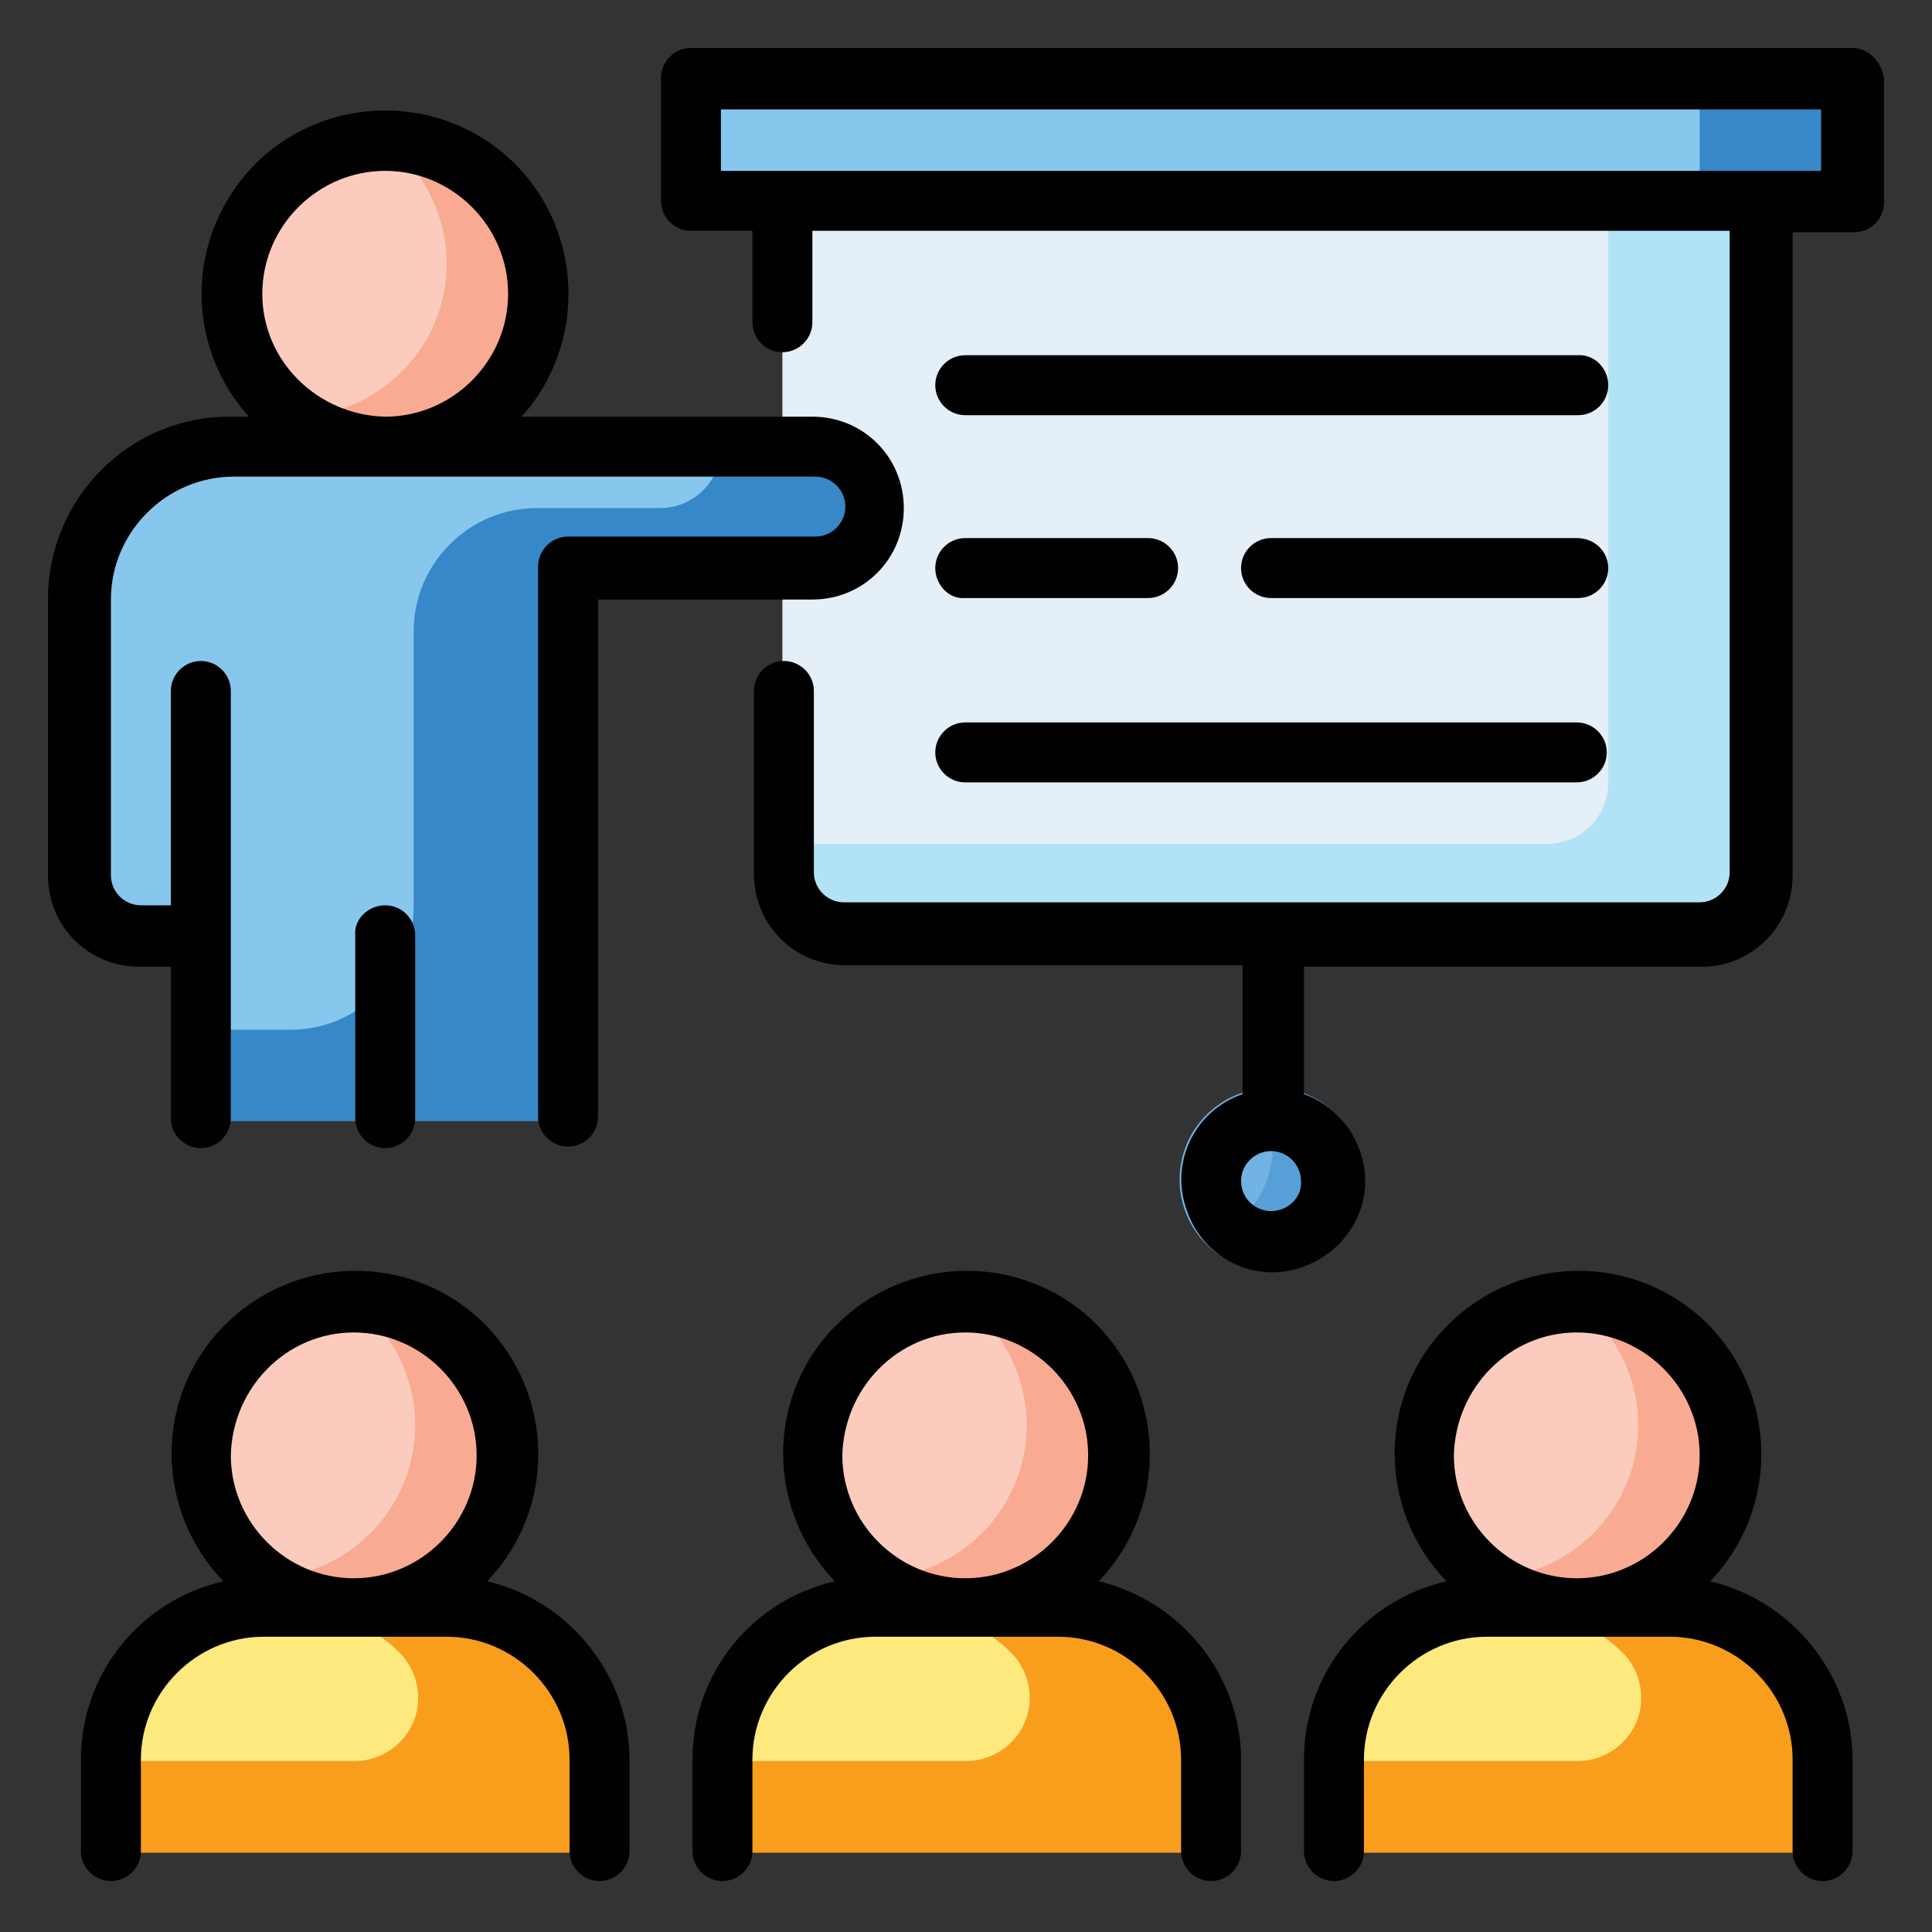 <svg xmlns="http://www.w3.org/2000/svg" xmlns:xlink="http://www.w3.org/1999/xlink" id="Layer_1" x="0px" y="0px" viewBox="0 0 128.9 128.9" style="enable-background:new 0 0 128.9 128.9;" xml:space="preserve"><rect x="0" y="0" width="128.9" height="128.9" fill="#333333" stroke="none"/><style type="text/css">	.st0{fill:#88C7ED;}	.st1{fill:#3788C8;}	.st2{fill:#E4EFF8;}	.st3{fill:#B2E2F6;}	.st4{fill:#FDE97E;}	.st5{fill:#FBCCBD;}	.st6{fill:#F99D1C;}	.st7{fill:#F9AA92;}	.st8{fill:#71B3E2;}	.st9{fill:#57A0D7;}	.st10{fill:#010101;}</style><g id="_23-Training">	<rect x="46.1" y="5.3" class="st0" width="77.5" height="8.2"></rect>	<rect x="113.4" y="5.3" class="st1" width="10.2" height="8.2"></rect>	<path class="st2" d="M52.2,13.4h65.3l0,0v44.9c0,2.3-1.8,4.1-4.1,4.1H56.3c-2.3,0-4.1-1.8-4.1-4.1V13.4L52.2,13.4z"></path>	<path class="st3" d="M117.5,13.4v44.9c0,2.3-1.8,4.1-4.1,4.1H56.3c-2.3,0-4.1-1.8-4.1-4.1v-2h51c2.3,0,4.1-1.8,4.1-4.1V13.4H117.5z   "></path>	<path class="st4" d="M70.6,107.3H58.3c-5.6,0-10.2,4.6-10.2,10.2v6.1h32.6v-6.1C80.8,111.8,76.2,107.3,70.6,107.3z"></path>	<circle class="st5" cx="64.4" cy="97.1" r="10.2"></circle>	<path class="st4" d="M29.8,107.3H17.5c-5.6,0-10.2,4.6-10.2,10.2v6.1H40v-6.1C40,111.8,35.4,107.3,29.8,107.3z"></path>	<circle class="st5" cx="23.6" cy="97.1" r="10.2"></circle>	<path class="st4" d="M111.4,107.3H99.1c-5.6,0-10.2,4.6-10.2,10.2v6.1h32.6v-6.1C121.6,111.8,117,107.3,111.4,107.3z"></path>	<path class="st6" d="M121.6,117.5v6.1H88.9v-6.1h16.3c2.4,0,4.3-1.9,4.3-4.2c0-1.1-0.4-2.1-1.1-2.9l-0.1-0.1c-1.9-1.9-4.5-3-7.2-3   h10.2C117,107.3,121.6,111.8,121.6,117.5z"></path>	<path class="st6" d="M80.8,117.5v6.1H48.1v-6.1h16.3c2.4,0,4.3-1.9,4.3-4.2c0-1.1-0.4-2.1-1.1-2.9l-0.1-0.1c-1.9-1.9-4.5-3-7.2-3   h10.2C76.2,107.3,80.8,111.8,80.8,117.5z"></path>	<path class="st6" d="M40,117.5v6.1H7.3v-6.1h16.3c2.4,0,4.3-1.9,4.3-4.2c0-1.1-0.4-2.1-1.1-2.9l-0.1-0.1c-1.9-1.9-4.5-3-7.2-3h10.2   C35.4,107.3,40,111.8,40,117.5z"></path>	<circle class="st5" cx="105.2" cy="97.1" r="10.2"></circle>	<path class="st7" d="M115.4,97.1c0,5.6-4.6,10.2-10.2,10.2c-2.2,0-4.4-0.7-6.1-2c5.6,0,10.2-4.6,10.2-10.2c0-3.2-1.5-6.2-4.1-8.2   C110.9,86.9,115.4,91.4,115.4,97.1z"></path>	<path class="st7" d="M74.6,97.1c0,5.6-4.6,10.2-10.2,10.2c-2.2,0-4.4-0.7-6.1-2c5.6,0,10.2-4.6,10.2-10.2c0-3.2-1.5-6.2-4.1-8.2   C70.1,86.9,74.6,91.4,74.6,97.1z"></path>	<path class="st7" d="M33.8,97.1c0,5.6-4.6,10.2-10.2,10.2c-2.2,0-4.4-0.7-6.1-2c5.6,0,10.2-4.6,10.2-10.2c0-3.2-1.5-6.2-4.1-8.2   C29.3,86.9,33.8,91.4,33.8,97.1z"></path>	<circle class="st5" cx="25.7" cy="19.6" r="10.2"></circle>	<path class="st0" d="M5.3,40v18.4c0,2.3,1.8,4.1,4.1,4.1h4.1v12.2h24.5V37.9h16.3c2.3,0,4.1-1.8,4.1-4.1l0,0c0-2.3-1.8-4.1-4.1-4.1   H15.5C9.8,29.8,5.3,34.3,5.3,40z"></path>	<path class="st1" d="M54,29.8h-5.9c0,2.3-1.8,4.1-4.1,4.1h-8.2c-4.5,0-8.2,3.7-8.2,8.2v18.4c0,4.5-3.7,8.2-8.2,8.2h-6.1v6.1h24.5   V37.9h16.3c2.3,0,4.1-1.8,4.1-4.1c0-0.2,0-0.5-0.1-0.7C57.9,31.1,56.1,29.7,54,29.8z"></path>	<circle class="st8" cx="84.8" cy="78.7" r="6.1"></circle>	<path class="st9" d="M91,78.7c0,3.4-2.7,6.1-6.1,6.1c0,0,0,0,0,0c-1.8,0-3.5-0.8-4.7-2.2c2.8-0.7,4.7-3.1,4.7-6   c0-1.4-0.5-2.8-1.4-3.9c0.5-0.1,0.9-0.2,1.4-0.2C88.2,72.6,91,75.3,91,78.7C91,78.7,91,78.7,91,78.7z"></path>	<path class="st7" d="M35.9,19.6c0,5.6-4.6,10.2-10.2,10.2c-2.2,0-4.4-0.7-6.1-2c5.6,0,10.2-4.6,10.2-10.2c0-3.2-1.5-6.2-4.1-8.2   C31.3,9.4,35.9,13.9,35.9,19.6z"></path>	<path class="st10" d="M123.6,3.2H46.1c-1.1,0-2,0.9-2,2c0,0,0,0,0,0v8.2c0,1.1,0.9,2,2,2c0,0,0,0,0,0h4.1v6.1c0,1.1,0.9,2,2,2   s2-0.9,2-2v-6.1h61.2v42.8c0,1.1-0.9,2-2,2H56.3c-1.1,0-2-0.9-2-2V46.1c0-1.1-0.9-2-2-2s-2,0.9-2,2v12.2c0,3.4,2.7,6.1,6.1,6.1   h26.5V73c-3.2,1.1-4.9,4.6-3.7,7.8c1.1,3.2,4.6,4.9,7.8,3.7s4.9-4.6,3.7-7.8c-0.6-1.7-2-3.1-3.7-3.7v-8.5h26.5   c3.4,0,6.1-2.7,6.1-6.1V15.5h4.1c1.1,0,2-0.9,2-2c0,0,0,0,0,0V5.3C125.6,4.2,124.7,3.2,123.6,3.2C123.6,3.2,123.6,3.2,123.6,3.2z    M84.8,80.8c-1.1,0-2-0.9-2-2c0-1.1,0.9-2,2-2c1.1,0,2,0.9,2,2C86.9,79.8,86,80.8,84.8,80.8z M121.6,11.4H48.1V7.3h73.4V11.4z    M73.3,105.5c4.7-4.9,4.5-12.6-0.3-17.3c-4.9-4.7-12.6-4.5-17.3,0.3c-4.6,4.7-4.6,12.2,0,17c-5.6,1.3-9.5,6.2-9.5,11.9v6.1   c0,1.1,0.9,2,2,2s2-0.9,2-2v-6.1c0-4.5,3.7-8.2,8.2-8.2h12.2c4.5,0,8.2,3.7,8.2,8.2v6.1c0,1.1,0.9,2,2,2c1.1,0,2-0.9,2-2v-6.1   C82.8,111.8,78.8,106.8,73.3,105.5z M64.4,88.9c4.5,0,8.2,3.7,8.2,8.2s-3.7,8.2-8.2,8.2s-8.2-3.7-8.2-8.2   C56.3,92.6,59.9,88.9,64.4,88.9z M32.5,105.5c4.7-4.9,4.5-12.6-0.3-17.3c-4.9-4.7-12.6-4.5-17.3,0.3c-4.6,4.7-4.6,12.2,0,17   c-5.6,1.3-9.5,6.2-9.5,11.9v6.1c0,1.1,0.9,2,2,2s2-0.9,2-2v-6.1c0-4.5,3.7-8.2,8.2-8.2h12.2c4.5,0,8.2,3.7,8.2,8.2v6.1   c0,1.1,0.9,2,2,2s2-0.9,2-2v-6.1C42,111.8,38,106.8,32.5,105.5z M23.6,88.9c4.5,0,8.2,3.7,8.2,8.2s-3.7,8.2-8.2,8.2   s-8.2-3.7-8.2-8.2C15.5,92.6,19.1,88.9,23.6,88.9z M114.1,105.5c4.7-4.9,4.5-12.6-0.3-17.3c-4.9-4.7-12.6-4.5-17.3,0.3   c-4.6,4.7-4.6,12.2,0,17c-5.6,1.3-9.5,6.2-9.5,11.9v6.1c0,1.1,0.9,2,2,2c1.1,0,2-0.9,2-2v-6.1c0-4.5,3.7-8.2,8.2-8.2h12.2   c4.5,0,8.2,3.7,8.2,8.2v6.1c0,1.1,0.9,2,2,2c1.1,0,2-0.9,2-2v-6.1C123.6,111.8,119.6,106.8,114.1,105.5z M105.2,88.9   c4.5,0,8.2,3.7,8.2,8.2s-3.7,8.2-8.2,8.2c-4.5,0-8.2-3.7-8.2-8.2C97.1,92.6,100.7,88.9,105.2,88.9z M11.4,64.4v10.2   c0,1.1,0.9,2,2,2s2-0.9,2-2V46.1c0-1.1-0.9-2-2-2s-2,0.9-2,2v14.3h-2c-1.1,0-2-0.9-2-2V40c0-4.5,3.7-8.2,8.2-8.2h38.8   c1.1,0,2,0.9,2,2s-0.9,2-2,2H37.9c-1.1,0-2,0.9-2,2c0,0,0,0,0,0v36.7c0,1.1,0.9,2,2,2c1.1,0,2-0.9,2-2V40h14.3   c3.4,0,6.1-2.7,6.1-6.1s-2.7-6.1-6.1-6.1H34.8c4.5-5,4.1-12.8-0.9-17.3s-12.8-4.1-17.3,0.9c-4.2,4.7-4.2,11.7,0,16.4h-1.1   C8.7,27.7,3.2,33.2,3.2,40v18.4c0,3.4,2.7,6.1,6.1,6.1H11.4z M17.5,19.6c0-4.5,3.7-8.2,8.2-8.2s8.2,3.7,8.2,8.2s-3.7,8.2-8.2,8.2   C21.2,27.7,17.5,24.1,17.5,19.6z M25.7,60.4c1.1,0,2,0.9,2,2c0,0,0,0,0,0v12.2c0,1.1-0.9,2-2,2s-2-0.9-2-2V62.4   C23.6,61.3,24.6,60.4,25.7,60.4C25.7,60.4,25.7,60.4,25.7,60.4z M107.3,25.7c0,1.1-0.9,2-2,2c0,0,0,0,0,0H64.4c-1.1,0-2-0.9-2-2   s0.9-2,2-2h40.8C106.4,23.6,107.3,24.6,107.3,25.7C107.3,25.7,107.3,25.7,107.3,25.7z M107.3,37.9c0,1.1-0.9,2-2,2c0,0,0,0,0,0   H84.8c-1.1,0-2-0.9-2-2c0-1.1,0.9-2,2-2h20.4C106.4,35.9,107.3,36.8,107.3,37.9C107.3,37.9,107.3,37.9,107.3,37.9z M62.4,37.9   c0-1.1,0.9-2,2-2c0,0,0,0,0,0h12.2c1.1,0,2,0.9,2,2c0,1.1-0.9,2-2,2H64.4C63.3,40,62.4,39,62.4,37.9C62.4,37.9,62.4,37.9,62.4,37.9   z M62.4,50.2c0-1.1,0.9-2,2-2c0,0,0,0,0,0h40.8c1.1,0,2,0.9,2,2s-0.9,2-2,2H64.4C63.3,52.2,62.4,51.3,62.4,50.2   C62.4,50.2,62.4,50.2,62.4,50.2z"></path></g></svg>